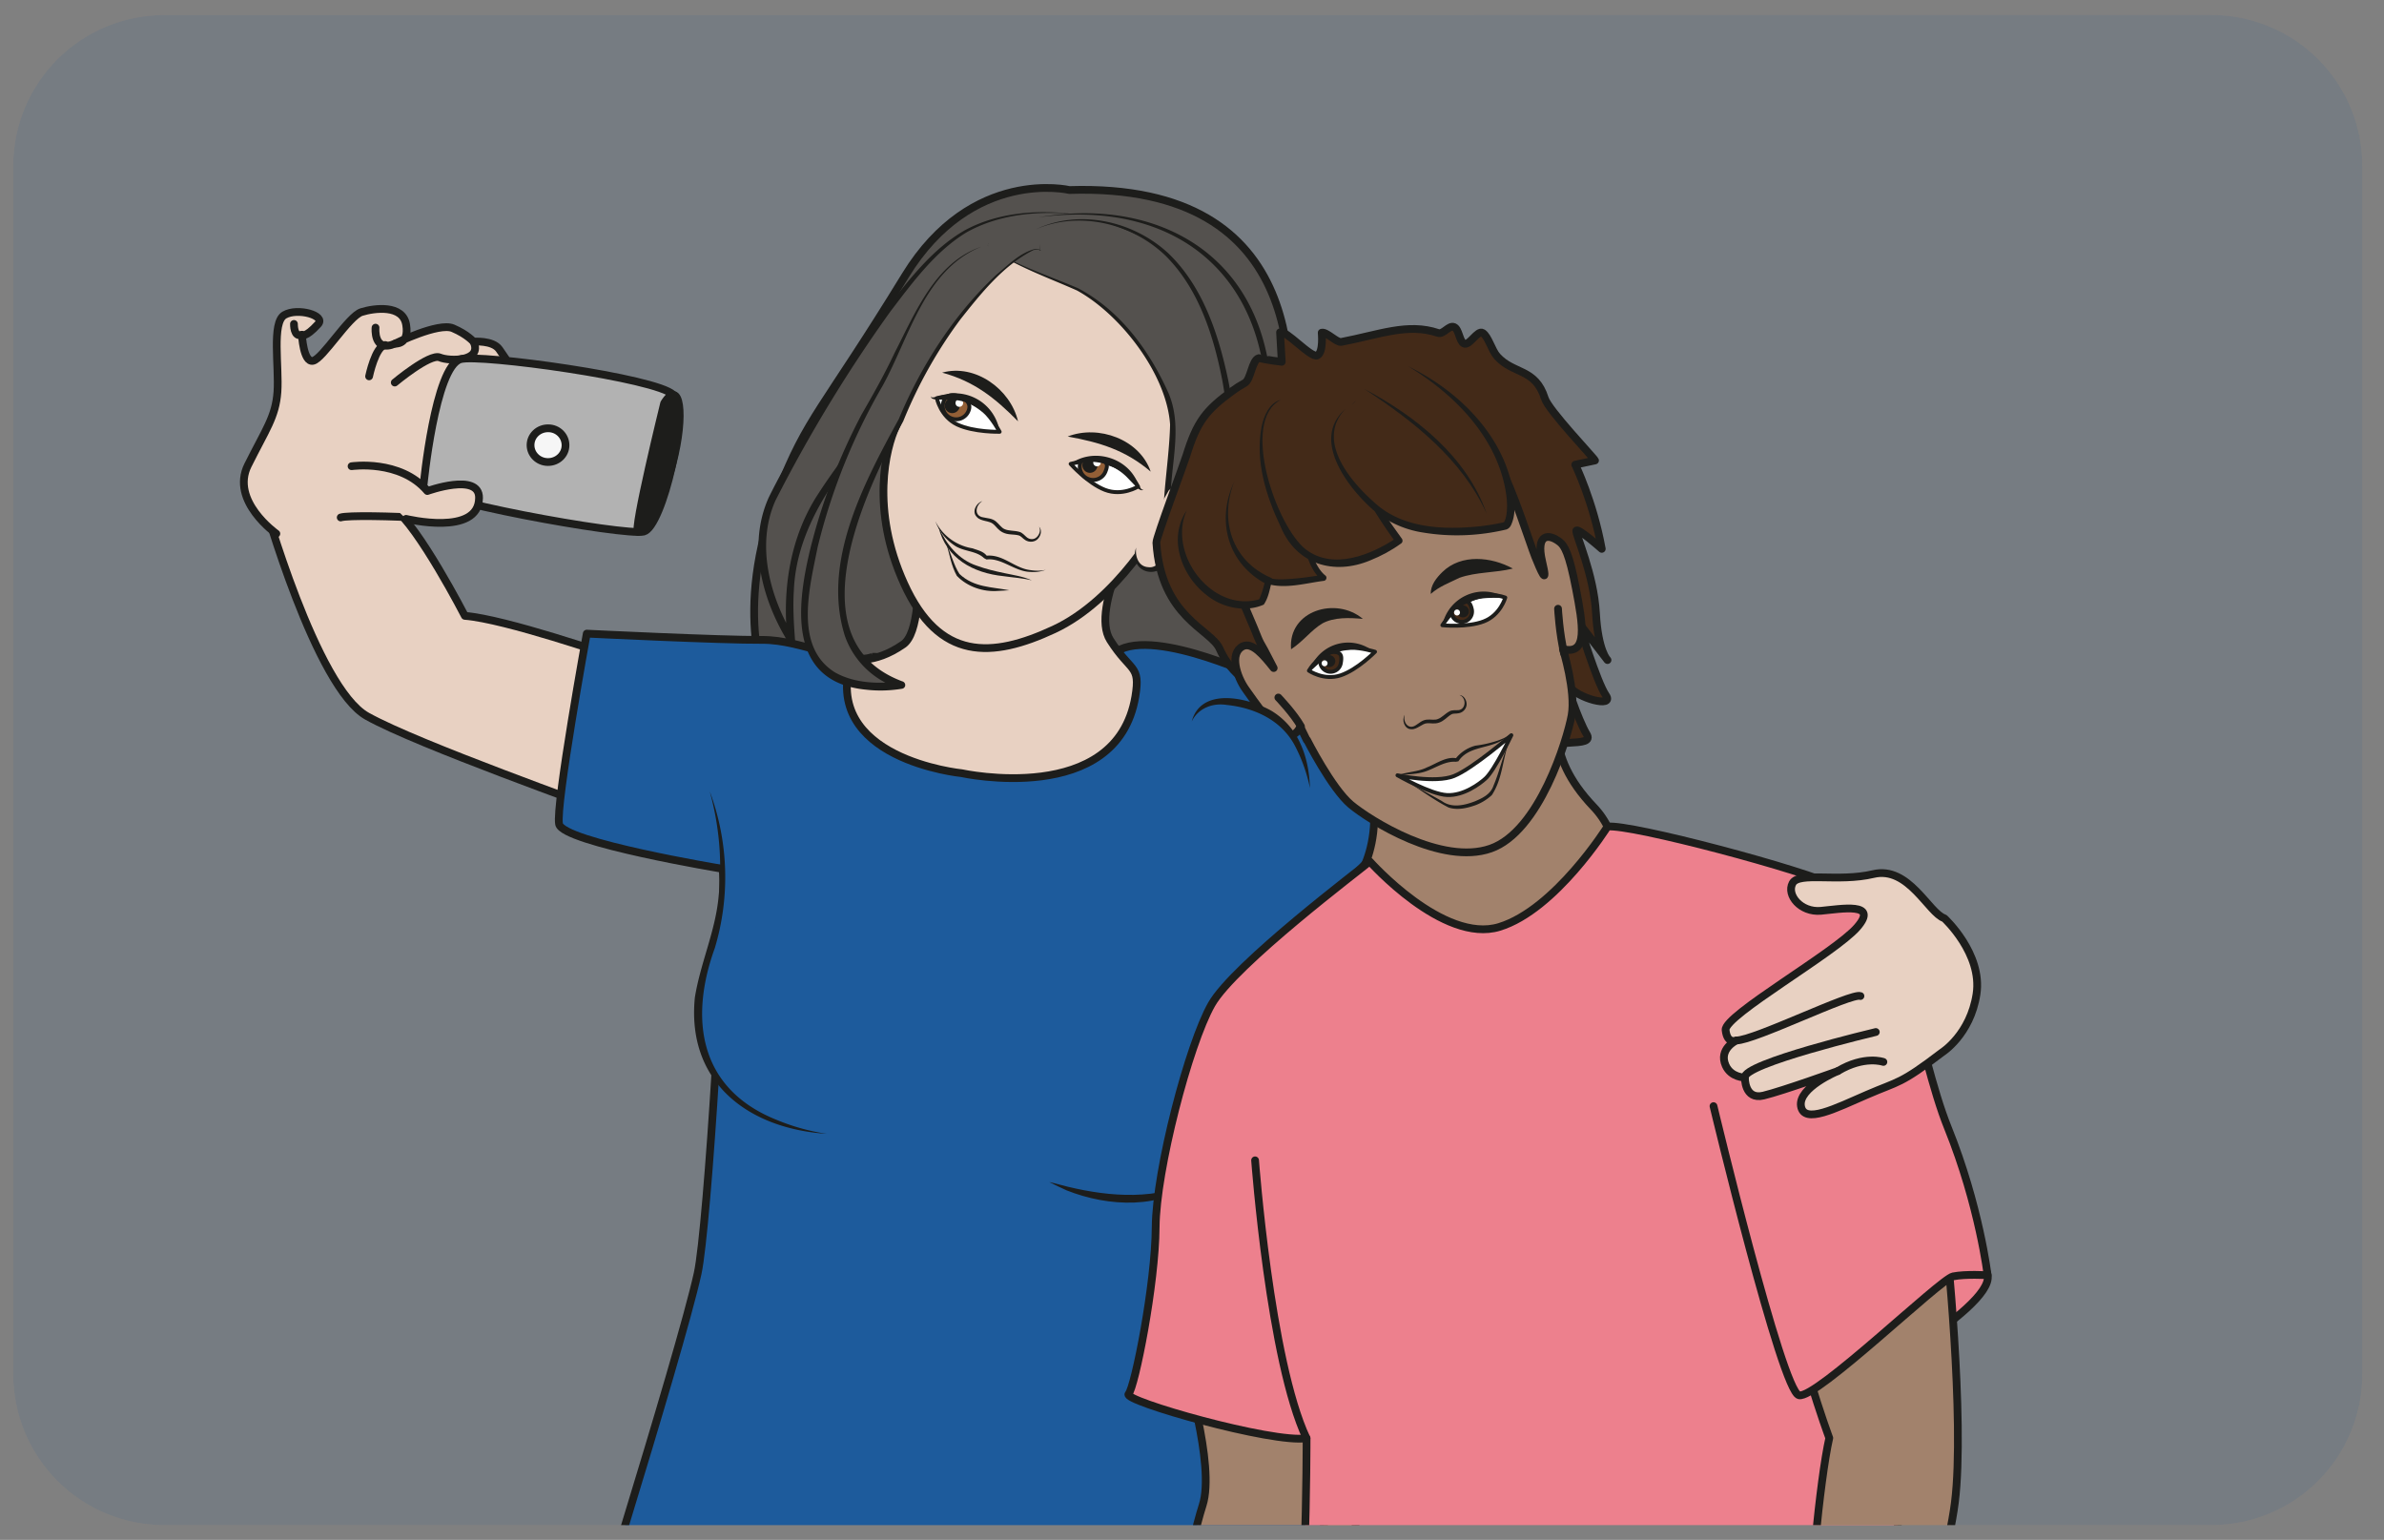 <?xml version="1.0" encoding="UTF-8" standalone="no"?><svg xmlns="http://www.w3.org/2000/svg" xml:space="preserve" viewBox="0 0 409.83 264.73"><rect x="0" y="0" width="409.83" height="264.73" fill="#808080" stroke="none"/><defs><clipPath id="a" clipPathUnits="userSpaceOnUse"><path d="M21.18 196.66A19.47 19.47 0 0 1 1.7 177.19V21.36A19.47 19.47 0 0 1 21.18 1.9h264.01a19.47 19.47 0 0 1 19.47 19.47V177.2a19.47 19.47 0 0 1-19.47 19.47z"/></clipPath><clipPath id="b" clipPathUnits="userSpaceOnUse"><path d="M-48.53 209.44h408.67V-31.1H-48.53Z"/></clipPath></defs><g clip-path="url(#a)" transform="matrix(1.333 0 0 -1.333 0 264.73)"><g clip-path="url(#b)" style="opacity:.1"><path d="M0 0h-369.73a19.47 19.47 0 0 0-19.46 19.47v201.61a19.47 19.47 0 0 0 19.46 19.47H0a19.47 19.47 0 0 0 19.47-19.47V19.47A19.47 19.47 0 0 0 0 0" style="fill:#1d5b9c;fill-opacity:1;fill-rule:nonzero;stroke:none" transform="translate(340.67 -31.1)"/></g><path d="M0 0s-13.77 4.76-18.95 5.16c0 0-5.94 11.52-9.17 13.87-3.23 2.35-16.78.94-16.78.94S-38.17-4.1-31.56-7.78c6.6-3.7 29.83-11.86 30.09-12.13" style="fill:#e8d1c2;fill-opacity:1;fill-rule:nonzero;stroke:#1d1d1b;stroke-width:1;stroke-linecap:round;stroke-linejoin:round;stroke-miterlimit:10;stroke-dasharray:none;stroke-opacity:1" transform="translate(78.9 114.01)"/><path d="M0 0s-12.55 2.99-21.14-11c-10.7-17.45-12.65-18.2-16.41-27.92-6.14-15.8-1.27-25.74-1.27-25.74s45.9-17.94 50.6-16.92c11.03 2.4 15.34 37.93 16.24 47.34C28.92-24.84 31.37.98 0 0" style="fill:#54514e;fill-opacity:1;fill-rule:nonzero;stroke:none" transform="translate(137.91 174.09)"/><path d="M0 0s-12.55 2.99-21.14-11c-10.7-17.45-12.65-18.2-16.41-27.92-6.14-15.8-1.27-25.74-1.27-25.74s45.9-17.94 50.6-16.92c11.03 2.4 15.34 37.93 16.24 47.34C28.92-24.84 31.37.98 0 0Z" style="fill:none;stroke:#1d1d1b;stroke-width:1;stroke-linecap:butt;stroke-linejoin:round;stroke-miterlimit:10;stroke-dasharray:none;stroke-opacity:1" transform="translate(137.91 174.09)"/><path d="M0 0s3.01.59 8.26-5.83c7-8.56 16.06-2.23 22.38 5.78 3.7 4.69 19.01-2.54 19.01-2.54s2.48 1.07 5.6-1.25C62.32-9.1 68.9-21.42 68.9-21.42s-16.5-15.24-18.78-23.4C47.85-53 44.2-75.2 46.35-82.66c0 0 12.82-13.8 14.25-14.43 1.43-.64-10.48-50.5-10.48-50.5s-95.95-11.22-98.16-2.35c0 0 1.47 3.41 1.48 4.68 0 1.28 6.96 8.47 6.96 8.47s14.73 46.77 17.04 57.27c1.31 5.97 3.74 46.04 3.23 52.18 0 0-20.65 3.42-21.1 5.78C-40.9-19.2-36.86 3-36.86 3s17.35-.85 22.62-.81C-8.97 2.22-3.18-1.2 0 0" style="fill:#1d5b9c;fill-opacity:1;fill-rule:nonzero;stroke:#1d1d1b;stroke-width:1;stroke-linecap:butt;stroke-linejoin:round;stroke-miterlimit:10;stroke-dasharray:none;stroke-opacity:1" transform="translate(112.53 113.88)"/><path d="M0 0c-4.66-3.89-11.57-3.5-16.93-1.38-.76.35-1.53.7-2.26 1.08.82-.17 1.61-.42 2.42-.61C-11.27-2.23-5.2-2.67 0 0" style="fill:#1d1d1b;fill-opacity:1;fill-rule:nonzero;stroke:none" transform="translate(154.5 46.45)"/><path d="M0 0s-18.32 1.8-14.2 14.77c0 0 2.8-.85 6.67 1.85 3.89 2.7.86 24.22.86 24.22l29.87-8s-6.71-11.48-4.05-15.67c2.66-4.2 3.94-3.13 3.25-7.28C20-4.4 0 0 0 0" style="fill:#e8d1c2;fill-opacity:1;fill-rule:nonzero;stroke:none" transform="translate(124.02 98.88)"/><path d="M0 0s-18.32 1.8-14.2 14.77c0 0 2.8-.85 6.67 1.85 3.89 2.7.86 24.22.86 24.22l29.87-8s-6.71-11.48-4.05-15.67c2.66-4.2 3.94-3.13 3.25-7.28C20-4.4 0 0 0 0Z" style="fill:none;stroke:#1d1d1b;stroke-width:1;stroke-linecap:round;stroke-linejoin:round;stroke-miterlimit:10;stroke-dasharray:none;stroke-opacity:1" transform="translate(124.02 98.88)"/><path d="M0 0s-1.1-9.7-2.41-12.43c-1.3-2.75-3.3-10.68 1.06-20.26 4.53-9.97 11.29-9.64 19.32-5.9 8.04 3.74 13.81 13.5 14.76 16 .95 2.48 5.47 10.88 4.72 18.42C36.7 3.38 18.7 16.6 9.34 12.51-.02 8.44 0 0 0 0" style="fill:#e8d1c2;fill-opacity:1;fill-rule:nonzero;stroke:none" transform="translate(117.95 156.01)"/><path d="M0 0s-1.1-9.7-2.41-12.43c-1.3-2.75-3.3-10.68 1.06-20.26 4.53-9.97 11.29-9.64 19.32-5.9 8.04 3.74 13.81 13.5 14.76 16 .95 2.48 5.47 10.88 4.72 18.42C36.7 3.38 18.7 16.6 9.34 12.51-.02 8.44 0 0 0 0Z" style="fill:none;stroke:#1d1d1b;stroke-width:1;stroke-linecap:round;stroke-linejoin:round;stroke-miterlimit:10;stroke-dasharray:none;stroke-opacity:1" transform="translate(117.95 156.01)"/><path d="M0 0c-3.12-5.94-9.5-13.17-16.91-23.23-6.35-8.6-6.3-14.96-5.8-21.5 0 0-6.7 10-2.17 18.82C-20.35-17.08-8.53 2.86-.76 7.67c6.1 3.77 14.4 2.52 14.4 2.52" style="fill:#54514e;fill-opacity:1;fill-rule:nonzero;stroke:none" transform="translate(124.76 160.8)"/><path d="M0 0c-4.01-7.63-9.83-14.14-14.82-21.13-3.93-4.99-7.29-10.7-7.56-17.19-.14-2.12-.01-4.25.15-6.4.06-.48-.65-.71-.89-.29-3.37 5.47-5.25 12.53-2.5 18.65 1.43 2.9 3 5.64 4.6 8.4A158.6 158.6 0 0 0-10.47-2.01C-7.53 1.7-4.53 5.69-.35 8.09c4.24 2.3 9.29 2.69 14 2.1-4.7.43-9.68-.04-13.83-2.4C-4.22 5.3-7.1 1.33-9.95-2.4a188.36 188.36 0 0 1-14.8-24.35c-2.57-5.74-.7-12.55 2.44-17.7l-.89-.31c-.71 6.5.32 13.3 3.95 18.85C-13.39-16.86-5.55-9.26 0 0" style="fill:#1d1d1b;fill-opacity:1;fill-rule:nonzero;stroke:none" transform="translate(124.76 160.8)"/><path d="M0 0s-2.1-.41 10.94-5.63c3.65-1.46 8.33-6.61 9.97-9.77 2.12-4.08 3.44-5.52 2.58-12.3-3.1-24.12 7.8-22.21 12.88-19.82 0 0-9.77-2.97-4.8 16.5C32.84-26.15 38.13.1 9.54 3.93" style="fill:#54514e;fill-opacity:1;fill-rule:evenodd;stroke:none" transform="translate(127.5 167.15)"/><path d="M0 0c-.41-.17.32-.65.48-.77 3.47-2.11 7.34-3.37 11.06-4.96 5.3-2.8 9.04-7.81 11.5-13.18 1.98-4.18.61-8.84.44-13.22-.69-8.74 1.2-20.2 12.68-14.94l.35-.92a5.65 5.65 0 0 0-2.36-.1c-2.45.32-3.94 2.81-4.24 5-1 5.89 1.43 11.37 2.12 17.08 2.1 16.43-5.96 27.62-22.5 29.95 12.4-1.17 22.13-8.43 23.46-21.39.49-4.32.16-8.7-.77-12.94-.99-4.57-3.27-12.3.4-15.96.96-.82 2.41-1 3.63-.68.56.16.86-.7.33-.93-6.81-3.28-12.42-.57-13.6 6.98-1.21 5.9.27 11.77.42 17.66-.43 6.5-6.37 14.2-12 17.3C7.74-4.39 3.85-3.03.46-.8.25-.63.01-.47-.1-.2c-.05.09.01.2.11.21" style="fill:#1d1d1b;fill-opacity:1;fill-rule:nonzero;stroke:none" transform="translate(127.5 167.15)"/><path d="M0 0s7.84 3.97 16-2.45c8.17-6.43 10.92-24.24 8.76-36.48-2.14-12.24 2.8-14.94 4.45-14.61 0 0-3.8 4.63-.27 19.97C33.86-12.2 23.83 4.83.38 1.55" style="fill:#54514e;fill-opacity:1;fill-rule:evenodd;stroke:none" transform="translate(133.57 169.02)"/><path d="M0 0c5.63 2.65 12.57 1.09 17.08-3.07 4.49-4.3 6.5-10.47 7.75-16.4 1.18-6.01 1.4-12.2.58-18.3-.52-3-.92-5.98-.58-8.94.3-2.49 1.39-6.19 4.29-6.34l-.3-.8a7.82 7.82 0 0 0-1.06 2.31c-2.49 8.68 1.34 17.36 1.9 25.98C30.84-6.86 18.89 4.05.38 1.55c13.63 2.38 26.35-3.28 29.4-17.61 1.45-6.28.75-12.84-.69-18.98-1.03-5.3-1.85-10.92-.38-16.2.23-.74.54-1.5.93-2.04a.48.48 0 0 0-.12-.67c-3.61-.65-5.4 4.32-5.63 7.13-.35 3.1.1 6.23.62 9.19.85 5.96.62 12.08-.42 18.01-1.13 5.83-3.04 11.92-7.33 16.2C12.41.78 5.64 2.42 0 0" style="fill:#1d1d1b;fill-opacity:1;fill-rule:nonzero;stroke:none" transform="translate(133.57 169.02)"/><path d="M0 0c-7.22-2.36-9.9-12.81-14.17-19.98-4.28-7.17-10.2-23.52-8.22-30.97 1.97-7.44 12.08-5.58 12.08-5.58s-17.36 3.75-.05 34.16c0 0 4.7 12.46 14.15 20.18 4.68 3.81 3.73.17 3.78 2.56" style="fill:#54514e;fill-opacity:1;fill-rule:nonzero;stroke:none" transform="translate(126.56 166.78)"/><path d="M0 0c-7.3-2.93-9.26-11.63-12.73-17.93a78.47 78.47 0 0 1-8.38-20.8c-1.02-5.15-3.12-12.88 2.25-16.18 2.48-1.4 5.62-1.52 8.46-1.13l-.01-.97a10.85 10.85 0 0 0-7.18 6.78c-3.04 9.55 2.47 19.82 6.95 28.02C-7.83-15.47-3.52-8.67 2-3.56c1.45 1.2 2.83 2.62 4.66 3.2.3.08.67.14.93-.1 0-.02.07-.02 0-.05v.05c-.04.26-.03.57-.02.83 0-.26.01-.56.06-.82l.01-.07c-.1-.01-.05.02-.08.03-.24.2-.59.12-.87.04C2.8-2.42-.07-6.05-2.74-9.42a59.24 59.24 0 0 1-7.34-13.1c-5-9.07-14.07-28.3-.13-33.53a.5.5 0 0 0 .38-.6.49.49 0 0 0-.4-.36c-1.55-.25-3.09-.3-4.64-.12-10.3 1-8.94 11.14-7.08 18.6a76.93 76.93 0 0 0 6.52 16.92c1.52 2.63 2.97 5.21 4.26 7.96C-8.51-8.5-5.95-2.02 0 0" style="fill:#1d1d1b;fill-opacity:1;fill-rule:nonzero;stroke:none" transform="translate(126.56 166.78)"/><path d="M0 0s.47-2.37 2.62-3.4c2.15-1.02 5.48-.94 5.48-.94s-1 1.82-1.98 2.66C5.13-.84 2.84.76 0 0" style="fill:#fff;fill-opacity:1;fill-rule:nonzero;stroke:none" transform="translate(120.82 147.25)"/><path d="M0 0s.47-2.37 2.62-3.4c2.15-1.02 5.48-.94 5.48-.94s-1 1.82-1.98 2.66C5.13-.84 2.84.76 0 0Z" style="fill:none;stroke:#1d1d1b;stroke-width:.5;stroke-linecap:butt;stroke-linejoin:round;stroke-miterlimit:10;stroke-dasharray:none;stroke-opacity:1" transform="translate(120.82 147.25)"/><path d="M0 0a1.7 1.7 0 0 0-2.27-.85 1.7 1.7 0 0 0-.86 2.26c.39.86 1.35.83 2.22.44C-.05 1.46.39.85 0 0" style="fill:#935f36;fill-opacity:1;fill-rule:nonzero;stroke:none" transform="translate(124.87 145.53)"/><path d="M0 0a1.7 1.7 0 0 0-2.27-.85 1.7 1.7 0 0 0-.86 2.26c.39.86 1.35.83 2.22.44C-.05 1.46.39.85 0 0Z" style="fill:none;stroke:#1d1d1b;stroke-width:.5;stroke-linecap:round;stroke-linejoin:round;stroke-miterlimit:10;stroke-dasharray:none;stroke-opacity:1" transform="translate(124.87 145.53)"/><path d="M0 0c-.23-.5-.8-.72-1.3-.5-.49.22-.7.8-.48 1.3.22.5.8.72 1.3.5C0 1.08.21.5 0 0" style="fill:#1d1d1b;fill-opacity:1;fill-rule:nonzero;stroke:none" transform="translate(123.7 145.9)"/><path d="M0 0a.49.49 0 1 0-.89.4A.49.49 0 0 0 0 0" style="fill:#fff;fill-opacity:1;fill-rule:nonzero;stroke:none" transform="translate(124.18 146.46)"/><path d="M0 0c4.25 1.18 8.82-2.13 9.79-6.28C6.83-3.28 4.14-1.12 0 0" style="fill:#1d1d1b;fill-opacity:1;fill-rule:nonzero;stroke:none" transform="translate(121.5 150.54)"/><path d="M0 0c-.05-.14.07-.17.17-.16.2 0 .77.17.98.22a5.83 5.83 0 0 0 7.64-4.64c-.48.8-1.03 1.52-1.65 2.13A6.7 6.7 0 0 1 2.57-.46c-.5 0-1.58 0-2.07.05-.2.02-.7.13-.5.41" style="fill:#1d1d1b;fill-opacity:1;fill-rule:nonzero;stroke:none" transform="translate(120.13 147.5)"/><path d="M0 0s-2.04-1.29-4.27-.43C-6.49.43-8.7 2.92-8.7 2.92s2 .52 3.29.38S-1.4 2.6 0 0" style="fill:#fff;fill-opacity:1;fill-rule:nonzero;stroke:none" transform="translate(146.77 135.85)"/><path d="M0 0s-2.04-1.29-4.27-.43C-6.49.43-8.7 2.92-8.7 2.92s2 .52 3.29.38S-1.4 2.6 0 0Z" style="fill:none;stroke:#1d1d1b;stroke-width:.5;stroke-linecap:butt;stroke-linejoin:round;stroke-miterlimit:10;stroke-dasharray:none;stroke-opacity:1" transform="translate(146.77 135.85)"/><path d="M0 0a1.7 1.7 0 0 1 .94-2.23c.87-.36 1.87.05 2.23.92.36.87.28 1.24-.6 1.6C1.7.65 0 0 0 0" style="fill:#935f36;fill-opacity:1;fill-rule:nonzero;stroke:none" transform="translate(139.38 139.06)"/><path d="M0 0a1.7 1.7 0 0 1 .94-2.23c.87-.36 1.87.05 2.23.92.36.87.28 1.24-.6 1.6C1.7.65 0 0 0 0Z" style="fill:none;stroke:#1d1d1b;stroke-width:.5;stroke-linecap:round;stroke-linejoin:round;stroke-miterlimit:10;stroke-dasharray:none;stroke-opacity:1" transform="translate(139.38 139.06)"/><path d="M0 0a.98.98 0 0 1 .53-1.28.98.98 0 0 1 1.28.54.98.98 0 0 1-.53 1.28A.98.98 0 0 1 0 0" style="fill:#1d1d1b;fill-opacity:1;fill-rule:nonzero;stroke:none" transform="translate(139.66 138.97)"/><path d="M0 0a.49.49 0 0 0-.64-.26A.5.5 0 0 0-.9.4.49.49 0 0 0 0 0" style="fill:#fff;fill-opacity:1;fill-rule:nonzero;stroke:none" transform="translate(141.93 138.75)"/><path d="M0 0c-3.26 2.78-6.57 3.78-10.71 4.53C-6.74 6.08-1.42 4.17 0 0" style="fill:#1d1d1b;fill-opacity:1;fill-rule:nonzero;stroke:none" transform="translate(148.4 137.77)"/><path d="M0 0c0-.06-.03-.13-.11-.15-.45 0-.74.46-1.05.72l-.94.98a6.7 6.7 0 0 1-4.58 1.97c-.87.03-1.77-.06-2.69-.27 2.86 2.1 7.25.9 8.63-2.37.1-.19.36-.71.5-.86.07-.08.17-.15.24-.02" style="fill:#1d1d1b;fill-opacity:1;fill-rule:nonzero;stroke:none" transform="translate(147.42 135.52)"/><path d="M0 0c-.91-.55-1.11-1.93.14-2.1.48-.12 1.08-.1 1.59-.51.44-.36.73-.84 1.13-1 .53-.25 1.26-.17 1.89-.35.42-.09.73-.52 1.01-.73.37-.28.9-.3 1.25.04.33.32.57.87.3 1.36.4-.42.26-1.12-.12-1.54-.38-.47-1.14-.53-1.65-.2-.37.22-.53.54-.9.62-.64.16-1.3.03-1.98.36-.6.28-.87.77-1.24 1.08-.5.47-1.6.32-2.13.92-.7.67-.07 1.83.71 2.05" style="fill:#1d1d1b;fill-opacity:1;fill-rule:nonzero;stroke:none" transform="translate(126.69 133.97)"/><path d="M0 0a6.52 6.52 0 0 1 4.79-3.49c.73-.27 1.52-.4 1.96-1.14l-.32.17c2.25.32 3.72-1.6 5.83-1.84.65-.1 1.33-.12 1.98.04a4.64 4.64 0 0 0-2.01-.27c-1.96.03-3.7 1.84-5.63 1.6l-.32.17c-.98.94-2.46.84-3.63 1.52A6.48 6.48 0 0 0 0 0" style="fill:#1d1d1b;fill-opacity:1;fill-rule:nonzero;stroke:none" transform="translate(120.63 131.37)"/><path d="M0 0c.97-2.2 2.6-4.24 4.94-5 1.14-.42 2.32-.7 3.52-.95 1.19-.26 2.44-.42 3.58-.94-1.2.3-2.42.36-3.65.54C4.46-5.95.99-4.07 0 0" style="fill:#1d1d1b;fill-opacity:1;fill-rule:nonzero;stroke:none" transform="translate(121.03 130.64)"/><path d="M0 0c.6-1.25.92-2.69 1.67-3.84 1.87-1.75 4.12-1.65 6.43-2.1l-1.42-.08c-1.92-.17-4 .53-5.35 1.94C.61-2.8.41-1.38 0 0" style="fill:#1d1d1b;fill-opacity:1;fill-rule:nonzero;stroke:none" transform="translate(122.07 128.41)"/><path d="M0 0s2.9 3.2 4.3 1.49C5.7-.23.23-10.38-2.34-10.23-4.89-10.1-4.2-7.4-4.2-7.4" style="fill:#e8d1c2;fill-opacity:1;fill-rule:nonzero;stroke:none" transform="translate(150.73 135.35)"/><path d="M0 0c.93 1.1 2.18 2.58 3.83 2.21.6-.19 1.06-.81 1.07-1.4.03-2.13-.9-3.92-1.79-5.74A17.07 17.07 0 0 0-.46-9.7c-1.9-1.86-4.67-.28-3.75 2.32-.15-1.22.34-2.47 1.6-2.52.65-.1 1.15.33 1.63.79a20.45 20.45 0 0 1 3.2 4.66C3.06-2.86 4-1.02 4.13.76c0 .2-.03.4-.1.5C2.94 2.5.99.75 0 0" style="fill:#1d1d1b;fill-opacity:1;fill-rule:nonzero;stroke:none" transform="translate(150.73 135.35)"/><path d="M0 0s-5.98 4.22-3.66 8.84c2.3 4.62 3.56 6.2 3.8 9.44.23 3.25-.77 8.95.9 9.92 1.66.98 5.38-.04 4.34-1.18-1.68-1.84-2.08-1.37-2.08-1.37s.18-3.6 1.42-3.36c1.25.23 4.6 5.76 6.26 6.29 1.66.52 5.34.99 5.76-1.64.43-2.64-1.44-2.43-1.44-2.43s5.62 2.78 7.48 1.98c1.85-.79 2.64-1.73 2.64-1.73s2.49.22 3.33-.99l.83-1.21s-4.32-15.38-4.7-15.64c-.39-.26-.04-5.3-5.94-4.91-3.87.26-9.8.37-10.64.08" style="fill:#e8d1c2;fill-opacity:1;fill-rule:nonzero;stroke:#1d1d1b;stroke-width:1;stroke-linecap:round;stroke-linejoin:round;stroke-miterlimit:10;stroke-dasharray:none;stroke-opacity:1" transform="translate(35.64 129.77)"/><path d="M0 0s-.32-3.28 2.52-2.06" style="fill:none;stroke:#1d1d1b;stroke-width:1;stroke-linecap:round;stroke-linejoin:round;stroke-miterlimit:10;stroke-dasharray:none;stroke-opacity:1" transform="translate(48.43 156.34)"/><path d="M0 0s-.05-1.8 1.02-1.4" style="fill:none;stroke:#1d1d1b;stroke-width:1;stroke-linecap:round;stroke-linejoin:round;stroke-miterlimit:10;stroke-dasharray:none;stroke-opacity:1" transform="translate(37.91 156.82)"/><path d="M0 0s.8 3.86 2.07 4.04" style="fill:none;stroke:#1d1d1b;stroke-width:1;stroke-linecap:round;stroke-linejoin:round;stroke-miterlimit:10;stroke-dasharray:none;stroke-opacity:1" transform="translate(47.6 150.06)"/><path d="M0 0s4.53 3.78 5.8 3.24c1.26-.53 5.55-.56 4.36 2.04" style="fill:none;stroke:#1d1d1b;stroke-width:1;stroke-linecap:round;stroke-linejoin:round;stroke-miterlimit:10;stroke-dasharray:none;stroke-opacity:1" transform="translate(50.91 149.26)"/><path d="M0 0s1.47 15.31 4.77 16.27c2.46.71 25.33-2.43 27.43-4.58 2.1-2.16-1.39-17.05-3.8-17.65C25.98-6.56-.97-1.7 0 0" style="fill:#b2b2b2;fill-opacity:1;fill-rule:nonzero;stroke:none" transform="translate(54.62 136)"/><path d="M0 0s1.47 15.31 4.77 16.27c2.46.71 25.33-2.43 27.43-4.58 2.1-2.16-1.39-17.05-3.8-17.65C25.98-6.56-.97-1.7 0 0Z" style="fill:none;stroke:#1d1d1b;stroke-width:1;stroke-linecap:round;stroke-linejoin:round;stroke-miterlimit:10;stroke-dasharray:none;stroke-opacity:1" transform="translate(54.62 136)"/><path d="M0 0s9.37-2.29 9.41 2.71c.04 3.3-6.67.88-6.67.88-3.5 4.12-9.77 3.2-9.77 3.2" style="fill:#e8d1c2;fill-opacity:1;fill-rule:nonzero;stroke:#1d1d1b;stroke-width:1;stroke-linecap:round;stroke-linejoin:round;stroke-miterlimit:10;stroke-dasharray:none;stroke-opacity:1" transform="translate(52.37 131.68)"/><path d="M0 0s-4.1-16.66-3.36-16.6c.72.04 2.83 2.64 4.46 8.88C2.73-1.47 2.05 3.3 0 0" style="fill:#1d1d1b;fill-opacity:1;fill-rule:nonzero;stroke:none" transform="translate(85.65 146.59)"/><path d="M0 0s-4.1-16.66-3.36-16.6c.72.04 2.83 2.64 4.46 8.88C2.73-1.47 2.05 3.3 0 0Z" style="fill:none;stroke:#1d1d1b;stroke-width:1;stroke-linecap:round;stroke-linejoin:round;stroke-miterlimit:10;stroke-dasharray:none;stroke-opacity:1" transform="translate(85.65 146.59)"/><path d="M0 0c0-1.2-1.02-2.17-2.27-2.16-1.25 0-2.25 1-2.24 2.2.01 1.2 1.03 2.16 2.27 2.15C-.99 2.2.01 1.2 0 0" style="fill:#f6f6f6;fill-opacity:1;fill-rule:nonzero;stroke:none" transform="translate(72.93 141.17)"/><path d="M0 0c0-1.2-1.02-2.17-2.27-2.16-1.25 0-2.25 1-2.24 2.2.01 1.2 1.03 2.16 2.27 2.15C-.99 2.2.01 1.2 0 0Z" style="fill:none;stroke:#1d1d1b;stroke-width:1;stroke-linecap:round;stroke-linejoin:round;stroke-miterlimit:10;stroke-dasharray:none;stroke-opacity:1" transform="translate(72.93 141.17)"/><path d="M0 0s5.25 4.3 3.26 14.33C1.28 24.35 22.84 25.6 22.84 25.6l4.98-2.19s-2.55-5.19 4.21-12.25c6.76-7.07.6-20.64-1.55-21.07C28.33-10.33 2.54-8.45 0 0" style="fill:#a2826c;fill-opacity:1;fill-rule:nonzero;stroke:none" transform="translate(173.51 83.35)"/><path d="M0 0s5.25 4.3 3.26 14.33C1.28 24.35 22.84 25.6 22.84 25.6l4.98-2.19s-2.55-5.19 4.21-12.25c6.76-7.07.6-20.64-1.55-21.07C28.33-10.33 2.54-8.45 0 0Z" style="fill:none;stroke:#1d1d1b;stroke-width:1;stroke-linecap:round;stroke-linejoin:round;stroke-miterlimit:10;stroke-dasharray:none;stroke-opacity:1" transform="translate(173.51 83.35)"/><path d="M0 0s4.11-13.06 2.45-18.25C.8-23.44-3.03-40.44-.85-50.63c2.18-10.2 3.97-17.46 3.09-24.83-.9-7.36-.23-13.94.6-17.58.81-3.64-1.03-12.06.58-17.17 1.6-5.12 6.6-10.74 10.73-8.8 4.13 1.93 1.85 4.3 1.85 4.3s-5.05-2.49-5.86-.2c-.81 2.3-1.72 11.8 1.05 12.26 2.77.45 1.73-6.1 5.22-7.12 3.49-1.02-.77 7.27-.39 11.32.39 4.04 2.03 8.96-1.73 12.09-3.76 3.12 9.87 58.95 7.84 73.55C20.11 1.79 0 0 0 0" style="fill:#a2826c;fill-opacity:1;fill-rule:nonzero;stroke:none" transform="translate(152.65 22.73)"/><path d="M0 0s4.11-13.06 2.45-18.25C.8-23.44-3.03-40.44-.85-50.63c2.18-10.2 3.97-17.46 3.09-24.83-.9-7.36-.23-13.94.6-17.58.81-3.64-1.03-12.06.58-17.17 1.6-5.12 6.6-10.74 10.73-8.8 4.13 1.93 1.85 4.3 1.85 4.3s-5.05-2.49-5.86-.2c-.81 2.3-1.72 11.8 1.05 12.26 2.77.45 1.73-6.1 5.22-7.12 3.49-1.02-.77 7.27-.39 11.32.39 4.04 2.03 8.96-1.73 12.09-3.76 3.12 9.87 58.95 7.84 73.55C20.11 1.79 0 0 0 0Z" style="fill:none;stroke:#1d1d1b;stroke-width:1;stroke-linecap:round;stroke-linejoin:round;stroke-miterlimit:10;stroke-dasharray:none;stroke-opacity:1" transform="translate(152.65 22.73)"/><path d="M0 0c-1-.88-17.49-13.28-20.41-18.45-2.93-5.17-7.15-21.38-7.2-28.7-.03-7.33-2.68-20.66-3.5-21.54-.81-.87 18.63-6.4 22.96-5.7 0 0 .07-27.24-2.48-41.22-1.5-8.2 2-16.5-.65-26.17-1.9-6.9 2.9-5.43 2.9-5.43s12.65-9.32 24.77-.74c12.11 8.59 55.14.82 50.76 10.71-2.02 4.55 2.47 64.93 1.18 77.85-1.28 12.92-3.87 53.98-7.94 56.1-4.07 2.12-26.77 8.16-29.73 7.78 0 0-6.71-10.72-13.95-12.94C9.47-10.67 0 0 0 0" style="fill:#ed808d;fill-opacity:1;fill-rule:nonzero;stroke:none" transform="translate(176.65 87.5)"/><path d="M0 0c-1-.88-17.49-13.28-20.41-18.45-2.93-5.17-7.15-21.38-7.2-28.7-.03-7.33-2.68-20.66-3.5-21.54-.81-.87 18.63-6.4 22.96-5.7 0 0 .07-27.24-2.48-41.22-1.5-8.2 2-16.5-.65-26.17-1.9-6.9 2.9-5.43 2.9-5.43s12.65-9.32 24.77-.74c12.11 8.59 55.14.82 50.76 10.71-2.02 4.55 2.47 64.93 1.18 77.85-1.28 12.92-3.87 53.98-7.94 56.1-4.07 2.12-26.77 8.16-29.73 7.78 0 0-6.71-10.72-13.95-12.94C9.47-10.67 0 0 0 0Z" style="fill:none;stroke:#1d1d1b;stroke-width:1;stroke-linecap:round;stroke-linejoin:round;stroke-miterlimit:10;stroke-dasharray:none;stroke-opacity:1" transform="translate(176.65 87.5)"/><path d="M0 0s20.26 10.89 19.5 15.33C18.72 19.78 2.8 19.63 0 0" style="fill:#ed808d;fill-opacity:1;fill-rule:nonzero;stroke:none" transform="translate(236.84 18.8)"/><path d="M0 0s20.26 10.89 19.5 15.33C18.72 19.78 2.8 19.63 0 0Z" style="fill:none;stroke:#1d1d1b;stroke-width:1;stroke-linecap:round;stroke-linejoin:round;stroke-miterlimit:10;stroke-dasharray:none;stroke-opacity:1" transform="translate(236.84 18.8)"/><path d="M0 0s2.5-23.75 1.17-34.42C-.15-45.1-9.7-73.47-9.29-81.38c.41-7.91-2.41-9.58-2.41-9.58s-2.7-12.2-3.53-13.69c-.81-1.5-1.67-8.49-4.24-8.57 0 0-1.39-.01-1.63.52-.25.52-.31.14-.31.14s-1.07-2.56-2.32-2.76c-1.26-.2-2.95.13-3.14 1.2 0 0-2.54-1.93-3.8-.74-1.27 1.18-1.15 2.25-1.15 2.25s-1.74-.6-2.97-.4c-1.23.18-1.46 1.02-1.47 2.62 0 1.64 2.07 6.88 3.6 11.37 1.53 4.5-.03 3.2-1.5 3.84-1.48.64-2.34-.27-2 1.12.33 1.39 12.05 11.25 12.91 12.81 0 0 5.34 20.65 5.45 27.42.1 6.77 1.54 22.32 2.77 27.71 0 0-5.08 13.64-4.35 18.73C-18.66-2.29 0 0 0 0" style="fill:#a2826c;fill-opacity:1;fill-rule:nonzero;stroke:none" transform="translate(250.94 39.26)"/><path d="M0 0s2.5-23.75 1.17-34.42C-.15-45.1-9.7-73.47-9.29-81.38c.41-7.91-2.41-9.58-2.41-9.58s-2.7-12.2-3.53-13.69c-.81-1.5-1.67-8.49-4.24-8.57 0 0-1.39-.01-1.63.52-.25.52-.31.14-.31.14s-1.07-2.56-2.32-2.76c-1.26-.2-2.95.13-3.14 1.2 0 0-2.54-1.93-3.8-.74-1.27 1.18-1.15 2.25-1.15 2.25s-1.74-.6-2.97-.4c-1.23.18-1.46 1.02-1.47 2.62 0 1.64 2.07 6.88 3.6 11.37 1.53 4.5-.03 3.2-1.5 3.84-1.48.64-2.34-.27-2 1.12.33 1.39 12.05 11.25 12.91 12.81 0 0 5.34 20.65 5.45 27.42.1 6.77 1.54 22.32 2.77 27.71 0 0-5.08 13.64-4.35 18.73C-18.66-2.29 0 0 0 0Z" style="fill:none;stroke:#1d1d1b;stroke-width:1;stroke-linecap:round;stroke-linejoin:round;stroke-miterlimit:10;stroke-dasharray:none;stroke-opacity:1" transform="translate(250.94 39.26)"/><path d="M0 0s1.92-25.84 6.63-35.84" style="fill:none;stroke:#1d1d1b;stroke-width:1;stroke-linecap:round;stroke-linejoin:round;stroke-miterlimit:10;stroke-dasharray:none;stroke-opacity:1" transform="translate(161.86 48.95)"/><path d="M0 0s8.81-36.77 11.02-37.29c2.21-.52 18.23 14.99 19.87 15.33 1.63.33 4.46.15 4.46.15s-1.07 8.98-5.11 18.99c-4.05 10-5.6 27.8-14.18 31.09" style="fill:#ed808d;fill-opacity:1;fill-rule:nonzero;stroke:#1d1d1b;stroke-width:1;stroke-linecap:round;stroke-linejoin:round;stroke-miterlimit:10;stroke-dasharray:none;stroke-opacity:1" transform="translate(220.98 55.94)"/><path d="m0 0-.22 3.8c.68.41 4-3.37 4.8-2.98.83.4.57 2.93.57 2.93.61.16 1.93-1.3 2.52-1.19 4.88.93 8.57 2.48 12.48 1.16.7-.24 1.4 1.04 2.07.76.65-.28.66-1.8 1.27-2.13.7-.36 1.76 1.79 2.42 1.37.73-.45 1.17-2.27 1.88-3.04 2.1-2.32 4.91-1.5 6.13-5.39.48-1.55 6.37-7.71 6.48-8.02l-2.55-.54s2.3-4.71 3.42-10.86c0 0-3.24 2.88-3.29 2.32-.05-.56 2.27-5.63 2.54-10.58s1.49-6.08 1.49-6.08l-3.72 4.82s2.35-7.7 3.51-9.37c1.17-1.69-3.78-.34-4.72 1.17-.8 1.3 1.18-4.45 2.23-6.16 1.18-1.93-4.5-.3-8.93-2.42C25.94-52.55-2.9-44.53-3.24-43c-.34 1.54.04 2.87-2.04 2.36 0 0-1.63 1.14-2.74 3.64-1.12 2.51-7.54 4.04-8.15 13.68-.04.59 3.58 10.25 3.87 11.22 1.37 4.43 2.54 5.86 5.94 8.35.5.37 1.02.7 1.57 1 .82.43.93 3 1.84 3.22C-2.95.47-1.42.14 0 0" style="fill:#432a18;fill-opacity:1;fill-rule:nonzero;stroke:none" transform="translate(165.3 151.94)"/><path d="m0 0-.22 3.8c.68.41 4-3.37 4.8-2.98.83.4.57 2.93.57 2.93.61.16 1.93-1.3 2.52-1.19 4.88.93 8.57 2.48 12.48 1.16.7-.24 1.4 1.04 2.07.76.65-.28.66-1.8 1.27-2.13.7-.36 1.76 1.79 2.42 1.37.73-.45 1.17-2.27 1.88-3.04 2.1-2.32 4.91-1.5 6.13-5.39.48-1.55 6.37-7.71 6.48-8.02l-2.55-.54s2.3-4.71 3.42-10.86c0 0-3.24 2.88-3.29 2.32-.05-.56 2.27-5.63 2.54-10.58s1.49-6.08 1.49-6.08l-3.72 4.82s2.35-7.7 3.51-9.37c1.17-1.69-3.78-.34-4.72 1.17-.8 1.3 1.18-4.45 2.23-6.16 1.18-1.93-4.5-.3-8.93-2.42C25.94-52.55-2.9-44.53-3.24-43c-.34 1.54.04 2.87-2.04 2.36 0 0-1.63 1.14-2.74 3.64-1.12 2.51-7.54 4.04-8.15 13.68-.04.59 3.58 10.25 3.87 11.22 1.37 4.43 2.54 5.86 5.94 8.35.5.37 1.02.7 1.57 1 .82.43.93 3 1.84 3.22C-2.95.47-1.42.14 0 0z" style="fill:none;stroke:#1d1d1b;stroke-width:1;stroke-linecap:round;stroke-linejoin:round;stroke-miterlimit:10;stroke-dasharray:none;stroke-opacity:1" transform="translate(165.3 151.94)"/><path d="m0 0 1.2-2.31C-.1-.67-1.57 1.1-2.8.49c-1.77-.91-.74-3.96.39-5.54 2.7-3.8 5.52-7.9 7.04-4.84l.84-1.72.03.03s3.18-6.27 5.65-8.34c2.47-2.06 11.73-7.88 18.03-5.67 6.3 2.21 9.86 14.04 10.44 17.17C40.19-5.3 38.5.14 38.5.14c3.3-.86 2.56 3.23 1.68 7.8-.88 4.58-1.5 5.53-2.06 5.98-1.48 1.18-3.13 1.08-2.3-2.47.84-3.54-.22-1.11-.9.6-.7 1.77-2.85 8.6-4.54 11.66-1.69 3.07-3.65 5.9-6.46 5.6-2.8-.3-7.18.68-10.87-1.25-3.69-1.93-7.02-7.15-11.78-7.87-7.23-1.1-5.98-9.58-3.53-15.17C-.48.94-1.03 1.77 0 0" style="fill:#a2826c;fill-opacity:1;fill-rule:nonzero;stroke:none" transform="translate(163.06 114.75)"/><path d="m0 0 1.2-2.31C-.1-.67-1.57 1.1-2.8.49c-1.77-.91-.74-3.96.39-5.54 2.7-3.8 5.52-7.9 7.04-4.84l.84-1.72.03.03s3.18-6.27 5.65-8.34c2.47-2.06 11.73-7.88 18.03-5.67 6.3 2.21 9.86 14.04 10.44 17.17C40.19-5.3 38.5.14 38.5.14c3.3-.86 2.56 3.23 1.68 7.8-.88 4.58-1.5 5.53-2.06 5.98-1.48 1.18-3.13 1.08-2.3-2.47.84-3.54-.22-1.11-.9.6-.7 1.77-2.85 8.6-4.54 11.66-1.69 3.07-3.65 5.9-6.46 5.6-2.8-.3-7.18.68-10.87-1.25-3.69-1.93-7.02-7.15-11.78-7.87-7.23-1.1-5.98-9.58-3.53-15.17C-.48.94-1.03 1.77 0 0Z" style="fill:none;stroke:#1d1d1b;stroke-width:1;stroke-linecap:round;stroke-linejoin:round;stroke-miterlimit:10;stroke-dasharray:none;stroke-opacity:1" transform="translate(163.06 114.75)"/><path d="M0 0s.17-3.2.8-5.8" style="fill:none;stroke:#1d1d1b;stroke-width:1;stroke-linecap:round;stroke-linejoin:miter;stroke-miterlimit:10;stroke-dasharray:none;stroke-opacity:1" transform="translate(200.93 120.09)"/><path d="M0 0s2-2.09 2.92-3.73" style="fill:none;stroke:#1d1d1b;stroke-width:1;stroke-linecap:round;stroke-linejoin:miter;stroke-miterlimit:10;stroke-dasharray:none;stroke-opacity:1" transform="translate(164.86 108.64)"/><path d="M0 0s1.92-1.33 4.1-.6c2.18.74 4.43 3.04 4.43 3.04s-1.91.58-3.16.5C4.12 2.88 1.46 2.44 0 0" style="fill:#fff;fill-opacity:1;fill-rule:nonzero;stroke:none" transform="translate(168.8 112.1)"/><path d="M0 0s1.92-1.33 4.1-.6c2.18.74 4.43 3.04 4.43 3.04s-1.91.58-3.16.5C4.12 2.88 1.46 2.44 0 0Z" style="fill:none;stroke:#1d1d1b;stroke-width:.5;stroke-linecap:butt;stroke-linejoin:round;stroke-miterlimit:10;stroke-dasharray:none;stroke-opacity:1" transform="translate(168.8 112.1)"/><path d="M0 0c.72-.14.7-.7.57-1.44A1.34 1.34 0 0 0-1-2.5c-.72.14-1.2.84-1.05 1.57C-1.91-.2-.73.14 0 0" style="fill:#432a18;fill-opacity:1;fill-rule:nonzero;stroke:none" transform="translate(172.34 114.48)"/><path d="M0 0c.72-.14.7-.7.57-1.44A1.34 1.34 0 0 0-1-2.5c-.72.14-1.2.84-1.05 1.57C-1.91-.2-.73.14 0 0Z" style="fill:none;stroke:#1d1d1b;stroke-width:.5;stroke-linecap:round;stroke-linejoin:round;stroke-miterlimit:10;stroke-dasharray:none;stroke-opacity:1" transform="translate(172.34 114.48)"/><path d="M0 0a5.23 5.23 0 0 0 8.54 2.39c-2.35.77-4.77.73-6.67-.77C1.26 1.15.7.5 0 0" style="fill:#1d1d1b;fill-opacity:1;fill-rule:nonzero;stroke:none" transform="translate(168.85 111.97)"/><path d="M0 0c.42-.08.7-.49.61-.9a.77.77 0 0 0-.9-.6.77.77 0 0 0-.61.9c.08.4.48.68.9.6" style="fill:#1d1d1b;fill-opacity:1;fill-rule:nonzero;stroke:none" transform="translate(171.58 114.08)"/><path d="M0 0c.2-.04.34-.24.3-.45a.38.38 0 1 0-.75.15c.04.2.24.34.45.3" style="fill:#fff;fill-opacity:1;fill-rule:nonzero;stroke:none" transform="translate(170.9 113.43)"/><path d="M0 0s-.63-2.25-2.77-3.07c-2.15-.83-5.35-.5-5.35-.5s1.1 1.67 2.1 2.41C-5-.43-2.67.94 0 0" style="fill:#fff;fill-opacity:1;fill-rule:nonzero;stroke:none" transform="translate(194.13 121.53)"/><path d="M0 0s-.63-2.25-2.77-3.07c-2.15-.83-5.35-.5-5.35-.5s1.1 1.67 2.1 2.41C-5-.43-2.67.94 0 0Z" style="fill:none;stroke:#1d1d1b;stroke-width:.5;stroke-linecap:butt;stroke-linejoin:round;stroke-miterlimit:10;stroke-dasharray:none;stroke-opacity:1" transform="translate(194.13 121.53)"/><path d="M0 0c-.59-.44-1.1-.38-.95-1.1a1.33 1.33 0 1 1 2.62.5C1.4.66.87.64 0-.02" style="fill:#432a18;fill-opacity:1;fill-rule:nonzero;stroke:none" transform="translate(188.15 120.58)"/><path d="M0 0c-.59-.44-1.1-.38-.95-1.1a1.33 1.33 0 1 1 2.62.5C1.4.66.87.64 0-.02Z" style="fill:none;stroke:#1d1d1b;stroke-width:.5;stroke-linecap:round;stroke-linejoin:round;stroke-miterlimit:10;stroke-dasharray:none;stroke-opacity:1" transform="translate(188.15 120.58)"/><path d="M0 0c-1.64-.1-3.1.13-4.6-.57a8.35 8.35 0 0 1-3.52-3A5.44 5.44 0 0 0 0 0" style="fill:#1d1d1b;fill-opacity:1;fill-rule:nonzero;stroke:none" transform="translate(194.13 121.53)"/><path d="M0 0a.77.77 0 0 1-.62-.9A.77.77 0 0 1 .9-.6.77.77 0 0 1 0 0" style="fill:#1d1d1b;fill-opacity:1;fill-rule:nonzero;stroke:none" transform="translate(188.53 120.5)"/><path d="M0 0a.38.38 0 0 1-.3-.45.38.38 0 1 1 .75.14A.38.38 0 0 1 0 0" style="fill:#fff;fill-opacity:1;fill-rule:nonzero;stroke:none" transform="translate(187.83 119.98)"/><path d="M0 0c-.41 5 5.82 6.84 9.26 3.92-1.77.16-3.69.23-5.2-.57C2.55 2.44 1.62 1.06 0 0" style="fill:#1d1d1b;fill-opacity:1;fill-rule:nonzero;stroke:none" transform="translate(166.5 114.86)"/><path d="M0 0c-.25-.96.5-2 1.47-1.31.39.23.77.64 1.4.7.52.04 1.03-.09 1.4.07.51.17.95.7 1.5.99.34.21.84.13 1.16.16 1.01.1 1.06 1.63.13 1.95.53-.03.9-.58.93-1.11C8.04.88 7.57.32 7.01.22 6.6.12 6.3.23 6 .05 5.47-.26 5.1-.78 4.43-1c-.58-.2-1.09-.05-1.53-.08-.63-.01-1.3-.83-2.04-.77C-.05-1.85-.4-.65 0 0" style="fill:#1d1d1b;fill-opacity:1;fill-rule:nonzero;stroke:none" transform="translate(181.15 106.4)"/><path d="M0 0c1.24.47 2.61.43 3.8 1.03 1.23.48 2.6 1.53 3.98 1.13l-.34-.07a4.8 4.8 0 0 0 2.6 1.74 15 15 0 0 1 2.93.67c.61.23 1.25.48 1.74.95-.42-.55-1.06-.85-1.66-1.16-1.76-.83-4.05-.7-5.2-2.48l-.35-.06c-1.23.1-2.38-.65-3.53-1.11C2.7.1 1.32.17 0 0" style="fill:#1d1d1b;fill-opacity:1;fill-rule:nonzero;stroke:none" transform="translate(180.23 98.6)"/><path d="M0 0c-2.3-.57-4.71-.42-6.88-1.19-1.26-.63-2.59-1.09-3.7-2.08-.05 1.12.75 2.1 1.5 2.83C-6.64 1.94-2.74 1.51 0 0" style="fill:#1d1d1b;fill-opacity:1;fill-rule:nonzero;stroke:none" transform="translate(195.1 125.27)"/><path d="M0 0s-4.97-4.29-7.4-5.27c-2.42-.97-7.29.1-7.29.1s4.26-2.45 6.4-2.55c2.12-.1 4.18 1.43 4.95 2.13C-2.18-4.55 0 0 0 0" style="fill:#fff;fill-opacity:1;fill-rule:nonzero;stroke:none" transform="translate(194.91 103.78)"/><path d="M0 0s-4.97-4.29-7.4-5.27c-2.42-.97-7.29.1-7.29.1s4.26-2.45 6.4-2.55c2.12-.1 4.18 1.43 4.95 2.13C-2.18-4.55 0 0 0 0Z" style="fill:none;stroke:#1d1d1b;stroke-width:.5;stroke-linecap:round;stroke-linejoin:round;stroke-miterlimit:10;stroke-dasharray:none;stroke-opacity:1" transform="translate(194.91 103.78)"/><path d="m0 0 4.05-2.25c1.27-.94 2.87-.58 4.25-.06 1.02.43 2.06.92 2.43 2.04.76 1.77 1.15 3.67 1.92 5.45-.76-2.23-.8-4.65-2.14-6.68a6.5 6.5 0 0 0-2.03-1.27c-1.11-.4-2.37-.71-3.54-.33C3.19-2.2 1.64-1.07 0 0" style="fill:#1d1d1b;fill-opacity:1;fill-rule:nonzero;stroke:none" transform="translate(181.88 97.55)"/><path d="M0 0s2.74-17.55 5.71-19.48c0 0-5.9-1.09-7.09-.4 0 0-.5-2.26-.94-2.76 0 0-2.87-1.11-5.89.7 0 0-7 4.39-3.72 11.14" style="fill:#432a18;fill-opacity:1;fill-rule:nonzero;stroke:none" transform="translate(164.97 143.56)"/><path d="M0 0c1-5.02 2.05-10.05 3.66-14.9.55-1.43 1.1-3.31 2.27-4.27.28-.18.18-.64-.15-.7-2.36-.3-5.05-1.11-7.38-.37l.64.28c-.28-1.05-.4-2.04-1.03-2.98-2.4-1.06-5.38-.4-7.36 1.22-3.25 2.49-5.03 7.3-2.58 10.92-2.51-5.66 3.33-13.28 9.45-11.43l-.17-.12c.06.08.18.31.25.52.26.66.44 1.36.6 2.05.06.23.29.38.52.32.4-.2 1.02-.23 1.65-.22 1.76.05 3.53.3 5.27.58l-.14-.7c-1.47 1.27-1.83 3-2.45 4.7A97.02 97.02 0 0 0 0 0" style="fill:#1d1d1b;fill-opacity:1;fill-rule:nonzero;stroke:none" transform="translate(164.97 143.56)"/><path d="M0 0s-5.34-3.52 5.55-18.07c0 0-9.92-7.4-14.6 1.38C-13.7-7.91-12.6-.73-9.68.09" style="fill:#432a18;fill-opacity:1;fill-rule:nonzero;stroke:none" transform="translate(174.86 146.94)"/><path d="M0 0c-3.89-4.62 3.09-13.83 5.92-17.8.16-.2.12-.5-.1-.64-1.24-.9-2.55-1.6-3.96-2.17-4.7-1.97-9.54-.52-11.56 4.33-1.89 3.97-3.31 8.5-2.46 12.92.3 1.39.98 3.05 2.47 3.45-5.32-2.76-.5-16.47 3.26-19.31 3.54-2.68 8.41-.68 11.7 1.52l-.1-.65C2.29-14.37-4.48-4.44 0 0" style="fill:#1d1d1b;fill-opacity:1;fill-rule:nonzero;stroke:none" transform="translate(174.86 146.94)"/><path d="M0 0s-5.55-4.1 3.7-12.59c5.3-4.85 15.38-2.88 16.88-2.49 1.5.4 2.04 12.62-12.5 20.58" style="fill:#432a18;fill-opacity:1;fill-rule:nonzero;stroke:none" transform="translate(173.51 145.85)"/><path d="M0 0c-3.86-4.01.61-9.34 3.85-12.16 3.6-3.26 8.92-3.45 13.54-2.96 1 .12 2.08.28 3.06.52.47.8.44 2.33.31 3.4C19.8-3.92 14.2 1.83 8.1 5.5c6.58-3.2 12.53-9.07 13.6-16.6.12-1.33.26-2.58-.35-3.9-.1-.17-.22-.4-.59-.54-3.5-.83-7.13-.99-10.7-.4a12.92 12.92 0 0 0-6.76 3.17C.06-9.8-4.38-3.81 0 0" style="fill:#1d1d1b;fill-opacity:1;fill-rule:nonzero;stroke:none" transform="translate(173.51 145.85)"/><path d="M0 0c6.65-3.52 13.23-8.74 15.78-16.07C12.58-9.03 6.32-4.14 0 0" style="fill:#1d1d1b;fill-opacity:1;fill-rule:nonzero;stroke:none" transform="translate(175.94 148.44)"/><path d="M0 0c-1.95-4.95-.29-10.22 4.72-12.39.57-.33.07-1.19-.5-.86C-.83-10.66-2.38-5.03 0 0" style="fill:#1d1d1b;fill-opacity:1;fill-rule:nonzero;stroke:none" transform="translate(159.17 136.48)"/><path d="M0 0s.85 3.03 4.75 2.55S14.1.68 15.25-8.6" style="fill:#1d5b9c;fill-opacity:1;fill-rule:nonzero;stroke:none" transform="translate(153.69 105.55)"/><path d="M0 0c1.19 4.46 7.16 3.1 10.22 1.41a9.4 9.4 0 0 0 3.85-4.4c.8-1.78 1.11-3.7 1.18-5.6a20.82 20.82 0 0 1-1.85 5.28C11.7.09 8.2 1.75 4.52 2.13 2.72 2.42.84 1.73 0 0" style="fill:#1d1d1b;fill-opacity:1;fill-rule:nonzero;stroke:none" transform="translate(153.69 105.55)"/><path d="M0 0c-2.02.66-4.6 6.79-9.16 5.7-4.56-1.08-9.61.34-10.42-1.19C-20.38 3-18.53.73-15.93.96c2.6.24 7.55 1.16 4.68-2.13-2.87-3.3-17.15-11.36-16.96-13.24.2-1.88 1.39-1.35 1.39-1.35s-2.34-1.1-1.38-3.23c.71-1.57 2.48-1.55 2.48-1.55s-.08-2.92 2.39-2.33c2.55.62 9.58 3.16 9.58 3.16s-5.11-2.12-4.74-4.51c.38-2.4 4.46-.29 8.55 1.48 4.09 1.77 4.2 1.28 9.66 5.45 0 0 3.63 2.28 4.43 7.51C4.95-4.55 0 0 0 0" style="fill:#e8d1c2;fill-opacity:1;fill-rule:nonzero;stroke:none" transform="translate(250.75 80.17)"/><path d="M0 0c-2.02.66-4.6 6.79-9.16 5.7-4.56-1.08-9.61.34-10.42-1.19C-20.38 3-18.53.73-15.93.96c2.6.24 7.55 1.16 4.68-2.13-2.87-3.3-17.15-11.36-16.96-13.24.2-1.88 1.39-1.35 1.39-1.35s-2.34-1.1-1.38-3.23c.71-1.57 2.48-1.55 2.48-1.55s-.08-2.92 2.39-2.33c2.55.62 9.58 3.16 9.58 3.16s-5.11-2.12-4.74-4.51c.38-2.4 4.46-.29 8.55 1.48 4.09 1.77 4.2 1.28 9.66 5.45 0 0 3.63 2.28 4.43 7.51C4.95-4.55 0 0 0 0Z" style="fill:none;stroke:#1d1d1b;stroke-width:1;stroke-linecap:round;stroke-linejoin:round;stroke-miterlimit:10;stroke-dasharray:none;stroke-opacity:1" transform="translate(250.75 80.17)"/><path d="M0 0s-2.45.88-5.88-1.18" style="fill:#e8d1c2;fill-opacity:1;fill-rule:nonzero;stroke:#1d1d1b;stroke-width:1;stroke-linecap:round;stroke-linejoin:round;stroke-miterlimit:10;stroke-dasharray:none;stroke-opacity:1" transform="translate(242.89 61.64)"/><path d="M0 0s-17.2-4.08-16.89-5.88" style="fill:#e8d1c2;fill-opacity:1;fill-rule:nonzero;stroke:#1d1d1b;stroke-width:1;stroke-linecap:round;stroke-linejoin:round;stroke-miterlimit:10;stroke-dasharray:none;stroke-opacity:1" transform="translate(241.91 65.5)"/><path d="M0 0c-1.17.45-13.6-5.7-16-5.73" style="fill:#e8d1c2;fill-opacity:1;fill-rule:nonzero;stroke:#1d1d1b;stroke-width:1;stroke-linecap:round;stroke-linejoin:round;stroke-miterlimit:10;stroke-dasharray:none;stroke-opacity:1" transform="translate(239.93 70.14)"/><path d="M0 0s2.77-7.42 1.18-16.12C-.13-23.3-3.54-27.38 0-35.33c3.54-7.95 15.1-8.84 15.1-8.84" style="fill:#1d5b9c;fill-opacity:1;fill-rule:nonzero;stroke:none" transform="translate(91.53 96.54)"/><path d="M0 0a31.73 31.73 0 0 0 .66-20.2c-3.35-9.24-1.98-18.18 7.94-22.16a27.36 27.36 0 0 1 6.5-1.81C4.96-43.52-3-37.52-1.92-26.6c.73 4.54 2.7 8.64 3.08 13.21C1.63-8.9 1.2-4.34 0 0" style="fill:#1d1d1b;fill-opacity:1;fill-rule:nonzero;stroke:none" transform="translate(91.53 96.54)"/></g></svg>